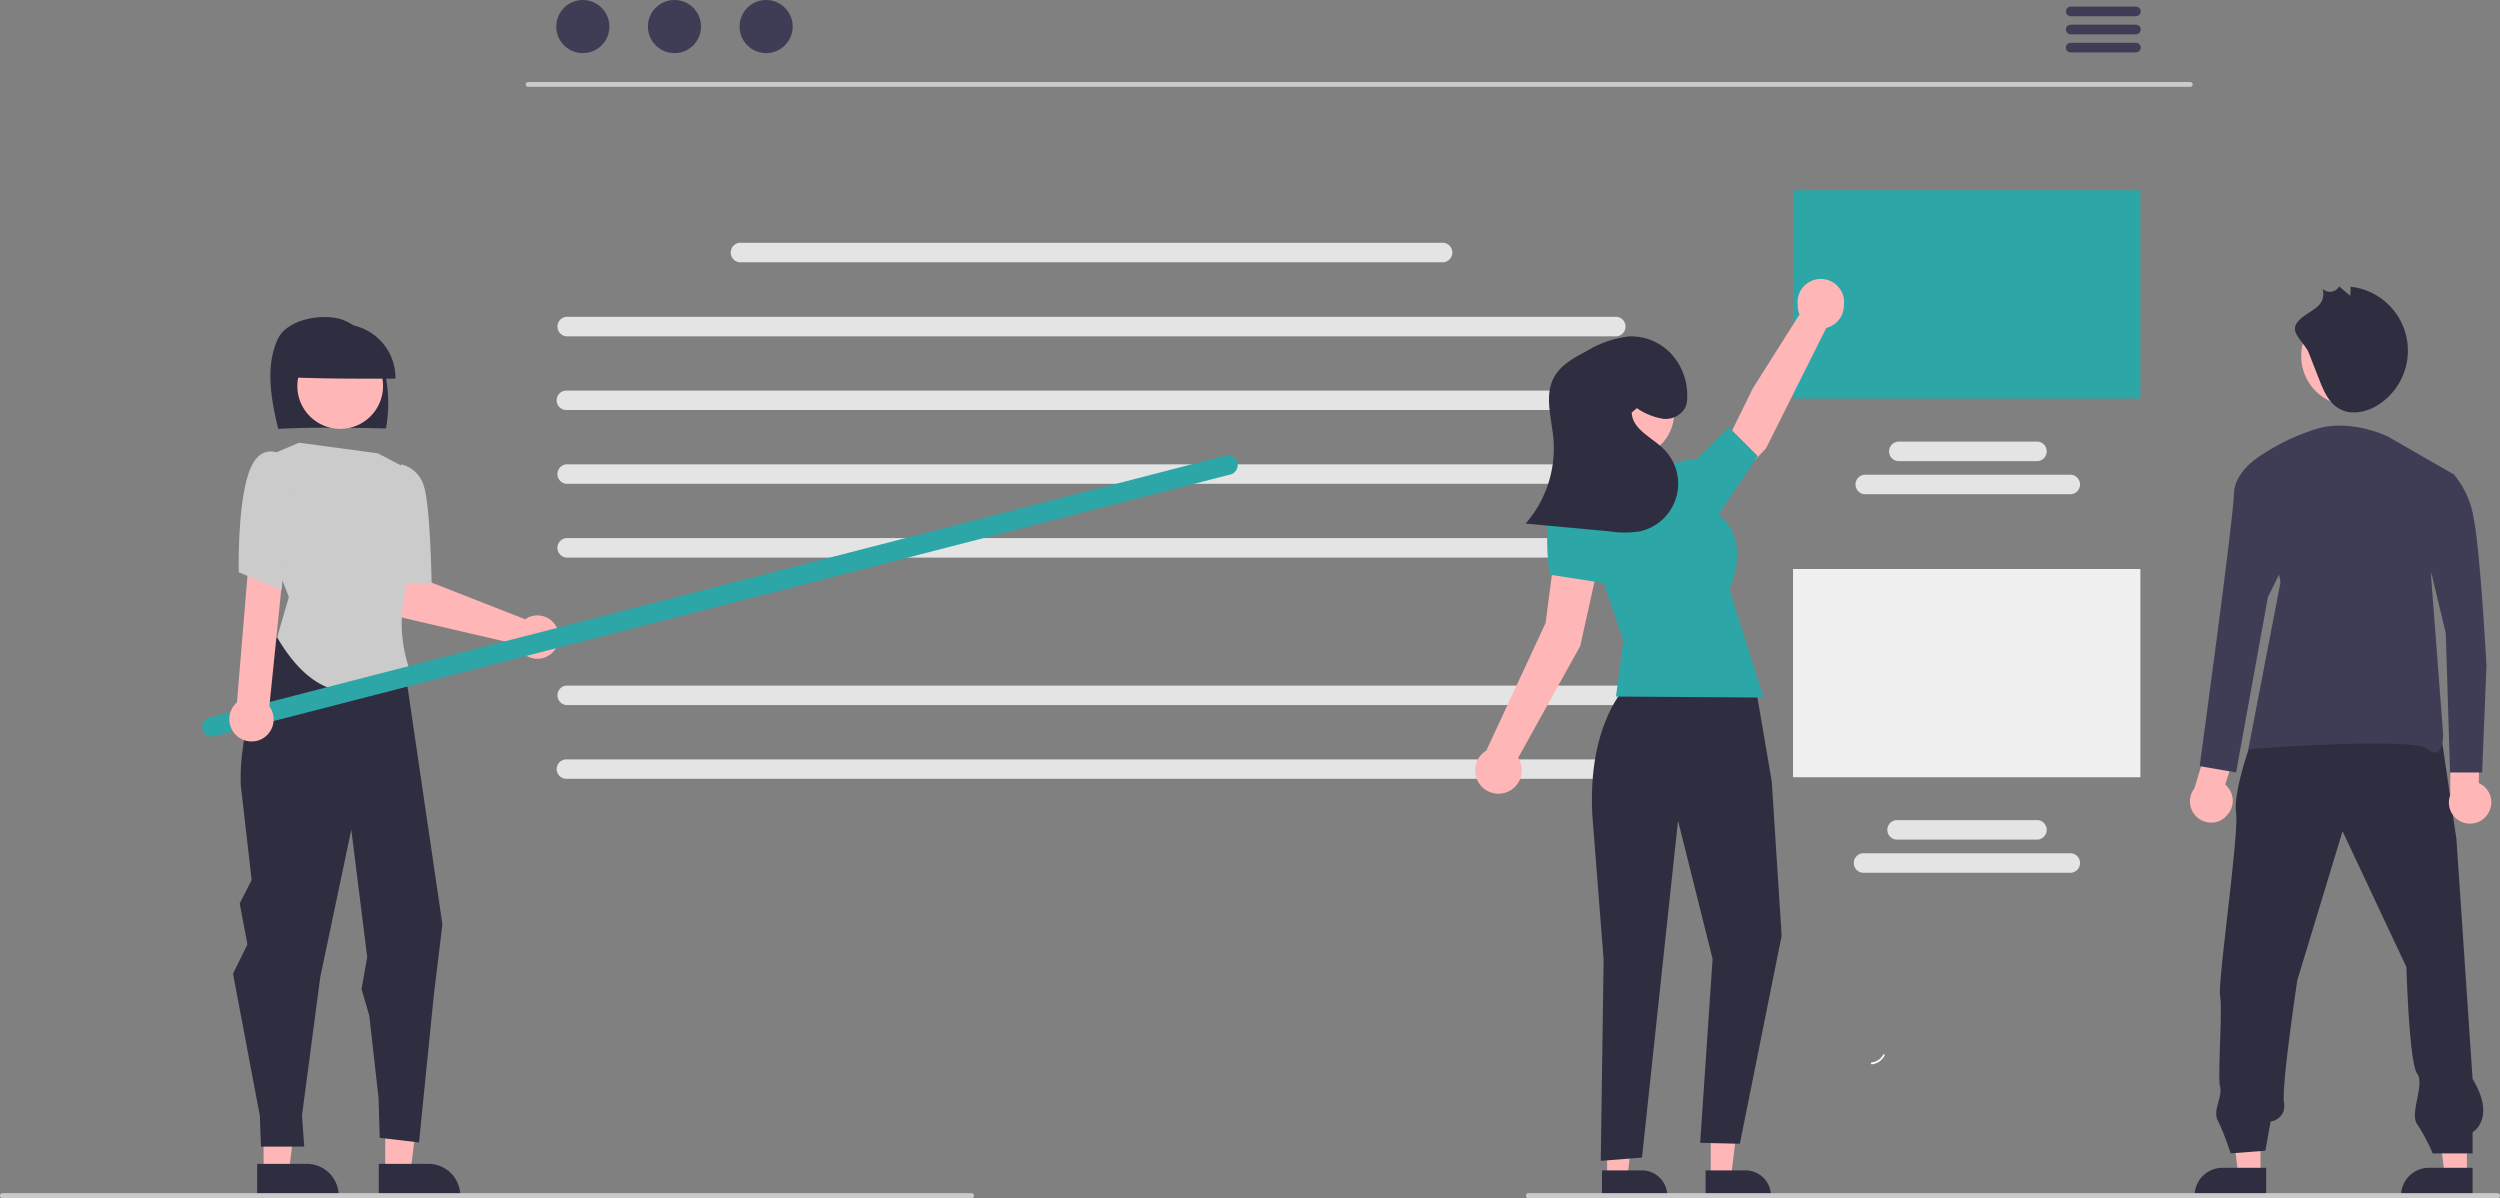 <svg id="Livello_1" data-name="Livello 1" xmlns="http://www.w3.org/2000/svg" viewBox="0 0 321.88 154.28"><rect x="0" y="0" width="321.88" height="154.28" fill="#808080" stroke="none"/><defs><style>.cls-1{fill:#fff;}.cls-2{fill:#cacaca;}.cls-3{fill:#3f3d56;}.cls-4{fill:#2ca6a7;}.cls-5{fill:#e4e4e4;}.cls-6{fill:#f0f0f0;}.cls-7{fill:#ffb6b6;}.cls-8{fill:#2f2e41;}.cls-9{fill:#cbcbcb;}</style></defs><path class="cls-1" d="M242.46,156.42a1.88,1.88,0,0,1-1.46,1c-.16,0-.12.25,0,.24a2.05,2.05,0,0,0,1.62-1.1.12.12,0,0,0,0-.17A.13.13,0,0,0,242.46,156.42Z" transform="translate(0 -20.63)"/><path class="cls-2" d="M282,31.81h-214a.31.31,0,1,1,0-.62H282a.31.31,0,1,1,0,.62Z" transform="translate(0 -20.63)"/><circle class="cls-3" cx="75.04" cy="3.42" r="3.42"/><circle class="cls-3" cx="86.84" cy="3.42" r="3.42"/><circle class="cls-3" cx="98.64" cy="3.42" r="3.42"/><path class="cls-3" d="M275,22.72h-8.39a.62.62,0,0,1-.62-.62.62.62,0,0,1,.62-.62H275a.62.62,0,1,1,0,1.24Z" transform="translate(0 -20.63)"/><path class="cls-3" d="M275,25.05h-8.39a.62.62,0,0,1-.62-.62.62.62,0,0,1,.62-.62H275a.62.62,0,0,1,.62.62.62.62,0,0,1-.62.62Z" transform="translate(0 -20.63)"/><path class="cls-3" d="M275,27.38h-8.39a.62.62,0,0,1-.62-.62.62.62,0,0,1,.62-.62H275a.61.61,0,0,1,.62.61.62.62,0,0,1-.62.63Z" transform="translate(0 -20.63)"/><rect class="cls-4" x="230.86" y="24.5" width="44.72" height="26.81"/><path class="cls-5" d="M266.66,84.26H240.05a1.26,1.26,0,0,1,0-2.51h26.61a1.26,1.26,0,0,1,0,2.51Z" transform="translate(0 -20.63)"/><path class="cls-5" d="M262.37,80h-18a1.26,1.26,0,0,1,0-2.51h18a1.26,1.26,0,0,1,0,2.51Z" transform="translate(0 -20.63)"/><rect class="cls-6" x="230.86" y="73.26" width="44.72" height="26.81"/><path class="cls-5" d="M266.66,133H240.05a1.26,1.26,0,1,1,0-2.51h26.61a1.26,1.26,0,0,1,0,2.51Z" transform="translate(0 -20.63)"/><path class="cls-5" d="M262.37,128.73h-18a1.26,1.26,0,1,1,0-2.51h18a1.26,1.26,0,0,1,0,2.51Z" transform="translate(0 -20.63)"/><path class="cls-5" d="M207.92,63.93h-135a1.26,1.26,0,0,1,0-2.51h135a1.26,1.26,0,1,1,0,2.51Z" transform="translate(0 -20.63)"/><path class="cls-5" d="M207.92,73.42h-135a1.25,1.25,0,0,1,0-2.5h135a1.25,1.25,0,1,1,0,2.5Z" transform="translate(0 -20.63)"/><path class="cls-5" d="M207.92,82.92h-135a1.26,1.26,0,0,1,0-2.51h135a1.26,1.26,0,1,1,0,2.51Z" transform="translate(0 -20.63)"/><path class="cls-5" d="M207.92,92.42h-135a1.26,1.26,0,0,1,0-2.51h135a1.26,1.26,0,1,1,0,2.51Z" transform="translate(0 -20.63)"/><path class="cls-5" d="M207.92,111.41h-135a1.26,1.26,0,0,1,0-2.51h135a1.26,1.26,0,1,1,0,2.51Z" transform="translate(0 -20.63)"/><path class="cls-5" d="M207.92,120.9h-135a1.25,1.25,0,0,1,0-2.5h135a1.25,1.25,0,1,1,0,2.5Z" transform="translate(0 -20.63)"/><path class="cls-5" d="M185.62,54.4H95.23a1.26,1.26,0,0,1,0-2.51h90.39a1.26,1.26,0,1,1,0,2.51Z" transform="translate(0 -20.63)"/><polygon class="cls-7" points="220.26 151.54 222.87 151.54 224.11 141.47 220.26 141.47 220.26 151.54"/><path class="cls-8" d="M219.6,171.32h5.14a3.27,3.27,0,0,1,3.27,3.27v.11H219.6Z" transform="translate(0 -20.63)"/><polygon class="cls-7" points="206.92 151.54 209.53 151.54 210.77 141.47 206.92 141.47 206.92 151.54"/><path class="cls-8" d="M206.26,171.32h5.14a3.27,3.27,0,0,1,3.27,3.27v.11h-8.41Z" transform="translate(0 -20.63)"/><path class="cls-7" d="M237.4,60a3,3,0,1,0-5.93,0,2.87,2.87,0,0,0,.22,1.12l-6,9.49L222,78.13,225,80.86l2.37-2.49,7.76-15.51A3,3,0,0,0,237.4,60Z" transform="translate(0 -20.63)"/><path class="cls-7" d="M206.27,91.11l-5.88-.91L199,100.84l-7.63,16.42a3,3,0,1,0,4.09.95l8-14.41Z" transform="translate(0 -20.63)"/><path class="cls-8" d="M209.53,108.83s-5.17,4.78-4.51,16.8l1.45,18.57-.37,25.89,5.31-.42,4.64-43.38,4.45,17.79-1.6,23.69,5.11.12,5.38-26.78-1.27-19.84L226,108.83Z" transform="translate(0 -20.63)"/><path class="cls-4" d="M215.06,80.84,202.71,84.3,209,103.11l-.94,7.2,19,.13-4.41-13.92s2.47-5.09-.36-8.66Z" transform="translate(0 -20.63)"/><path class="cls-4" d="M213.58,83.8l1.48-3s-.05-.75,3.44-1.12l4.08-4.06,3.74,3.73L220,88.74Z" transform="translate(0 -20.63)"/><path class="cls-4" d="M207.65,86.77s-4.45-4.94-6.92-2.47-1.2,10.32-1.2,10.32l7.69,1.2Z" transform="translate(0 -20.63)"/><path id="a1b14455-bb06-4eca-a63d-5bd2b70c7569" class="cls-7" d="M209.91,67.78c7.57,0,7.57,11.54,0,11.58S202.33,67.81,209.91,67.78Z" transform="translate(0 -20.63)"/><path class="cls-8" d="M210.75,73.18A8.36,8.36,0,0,0,214,74.53a2.89,2.89,0,0,0,3-1.46,3.14,3.14,0,0,0,.23-1.18,7.89,7.89,0,0,0-2-5.64,7.11,7.11,0,0,0-5.48-2.31,13.5,13.5,0,0,0-5.5,1.91c-1.6.84-3.28,1.75-4.15,3.33-1.29,2.34-.35,5.2-.1,7.86a14.75,14.75,0,0,1-3.57,11l10.78,1a12.63,12.63,0,0,0,3.93,0,6.28,6.28,0,0,0,3-10.66c-1.53-1.47-4-2.52-4.05-4.64" transform="translate(0 -20.63)"/><polygon class="cls-7" points="291.04 151.3 288.19 151.3 286.82 140.27 291.04 140.27 291.04 151.3"/><path class="cls-8" d="M291.77,174.7h-9.21v-.12a3.58,3.58,0,0,1,3.58-3.59h5.63Z" transform="translate(0 -20.63)"/><polygon class="cls-7" points="317.62 151.3 314.76 151.3 313.4 140.27 317.62 140.27 317.62 151.3"/><path class="cls-8" d="M318.35,174.7h-9.21v-.12a3.58,3.58,0,0,1,3.58-3.59h5.63Z" transform="translate(0 -20.63)"/><path class="cls-8" d="M289.9,116s-2.4,6.52-2,9.26-2.4,21.94-2.06,23.65-.34,10.28,0,11.65-1,3-.28,4.38,1.65,4.19,1.65,4.19l4.46-.34.68-3.77a2,2,0,0,0,1.72-2.4c-.35-2.06,1.71-15.77,1.71-15.77l5.83-19.19,8.22,17.48s.35,12.34,1.38,13.71-1,5.14,0,6.51a23.24,23.24,0,0,1,2,3.77h5.14v-2.74s3.09-1.71,0-6.85l-2.08-30.88-2.06-14Z" transform="translate(0 -20.63)"/><circle class="cls-7" cx="302.68" cy="45.84" r="6.4"/><path class="cls-8" d="M297.23,66c.46,1.16.91,2.31,1.36,3.46.55,1.42,1.19,2.94,2.49,3.73,1.61,1,3.76.5,5.31-.56a8.28,8.28,0,0,0-3.73-15.08l-.06,1.16-1.43-1.2a1.38,1.38,0,0,1-1.89.5,1.57,1.57,0,0,1-.26-.19,2.08,2.08,0,0,1-.68,2.31c-.76.73-2.95,1.6-2.86,2.91C295.54,63.94,296.88,65.13,297.23,66Z" transform="translate(0 -20.63)"/><path class="cls-7" d="M320.3,125.44a2.7,2.7,0,0,0-.74-3.76,2.82,2.82,0,0,0-.42-.23l.13-6.19-3.74-1-.06,8.75a2.72,2.72,0,0,0,4.83,2.43Z" transform="translate(0 -20.63)"/><path class="cls-3" d="M307.44,76.83s-5-2.48-9.65-.83a27.8,27.8,0,0,0-7.17,3.59l3,16-4.14,21.5s21.22-1.65,23.15,0,1.93-1.93,1.93-1.93L313,94.75l3-13Z" transform="translate(0 -20.63)"/><path class="cls-7" d="M286.5,125.81a2.71,2.71,0,0,0,0-4.16l1.87-5.9-3.32-2-2.51,8.38a2.73,2.73,0,0,0,4,3.69Z" transform="translate(0 -20.63)"/><path class="cls-3" d="M292.55,79.59h-1.93s-3,1.93-3,4.68-4.41,35-4.41,35l4.69.82L292,97.5l3-6.06Z" transform="translate(0 -20.63)"/><path class="cls-3" d="M310.74,81.79H316a11.54,11.54,0,0,1,2.48,5.52c.83,3.85,1.66,19,1.66,19l-.56,13.78h-4.13l-.55-17.91-2.76-11.58Z" transform="translate(0 -20.63)"/><path class="cls-7" d="M68,100.13a3.85,3.85,0,0,0-.38.23l-12.26-4.8-.48-3.16L50,92.51l.32,5.68a2.12,2.12,0,0,0,1.64,2l14.59,3.39A2.79,2.79,0,1,0,68.33,100a2.19,2.19,0,0,0-.33.12Z" transform="translate(0 -20.63)"/><polygon class="cls-7" points="49.6 150.91 52.85 150.91 54.4 138.36 49.6 138.36 49.6 150.91"/><path class="cls-8" d="M48.77,170.48h6.41a4.09,4.09,0,0,1,4.08,4.09v.13H48.77Z" transform="translate(0 -20.63)"/><polygon class="cls-7" points="33.94 150.91 37.19 150.91 38.74 138.36 33.94 138.36 33.94 150.91"/><path class="cls-8" d="M33.11,170.48h6.41a4.09,4.09,0,0,1,4.08,4.09v.13H33.11Z" transform="translate(0 -20.63)"/><path class="cls-8" d="M35.82,75.85c-.92-3.83-1.71-8.14,0-11.67,1.21-2.44,5.7-3.27,8.27-2.39a8.89,8.89,0,0,1,5.25,5.88,18.83,18.83,0,0,1,.36,8.12C45,75.7,40.29,75.61,35.82,75.85Z" transform="translate(0 -20.63)"/><circle class="cls-7" cx="43.8" cy="49.7" r="5.52"/><path class="cls-8" d="M37.06,69.2a6.93,6.93,0,0,1,13.85-.27,3.38,3.38,0,0,1,0,.45C46.19,69.39,41.47,69.4,37.06,69.2Z" transform="translate(0 -20.63)"/><path class="cls-8" d="M39.23,96.19,36.92,100S30.6,111.89,31,121.71l1.4,12.23-1.54,3,1,5.28L30,146l3.45,18.26.15,4h5.57l-.29-4,2.35-17.8,4-19,2.05,16.4-.73,4.11,1,3.45L48.74,162l.15,5.13,5.06.59,1.91-19,1.1-9.07-5.9-40.19Z" transform="translate(0 -20.63)"/><path class="cls-9" d="M38.5,77.63l-3.44,1.46-1.93,8,4.06,10.4-1.51,5.2c4.59,7.86,10.28,9,17,4a18.26,18.26,0,0,1,.2-12.24,6.19,6.19,0,0,0,1.06-7.54l-2.34-6.37L48.66,79Z" transform="translate(0 -20.63)"/><path class="cls-9" d="M50.89,81.87l.78-1.45a4,4,0,0,1,2.9,2.79c.84,2.47,1,12.47,1,12.47l-4.4.22Z" transform="translate(0 -20.63)"/><path class="cls-4" d="M158.29,81.75,27.57,115.44A1.25,1.25,0,0,1,27,113L157.67,79.32a1.26,1.26,0,1,1,.63,2.43Z" transform="translate(0 -20.63)"/><path class="cls-7" d="M33.66,115.8A2.85,2.85,0,0,0,34.94,112a2.73,2.73,0,0,0-.26-.43L36.81,90.7H32.2l-1.69,20.36a2.87,2.87,0,0,0,3.15,4.74Z" transform="translate(0 -20.63)"/><path class="cls-9" d="M37.87,81.45l-1.62-2.28s-2.84-1.93-4.28,2.5-1.23,12.64-1.23,12.64l5.51,2.28Z" transform="translate(0 -20.63)"/><path class="cls-2" d="M125.08,174.91H.33a.33.33,0,1,1,0-.66H125.08a.33.33,0,1,1,0,.66Z" transform="translate(0 -20.63)"/><path class="cls-2" d="M321.55,174.91H196.8a.33.33,0,1,1,0-.66H321.55a.33.33,0,1,1,0,.66Z" transform="translate(0 -20.63)"/></svg>